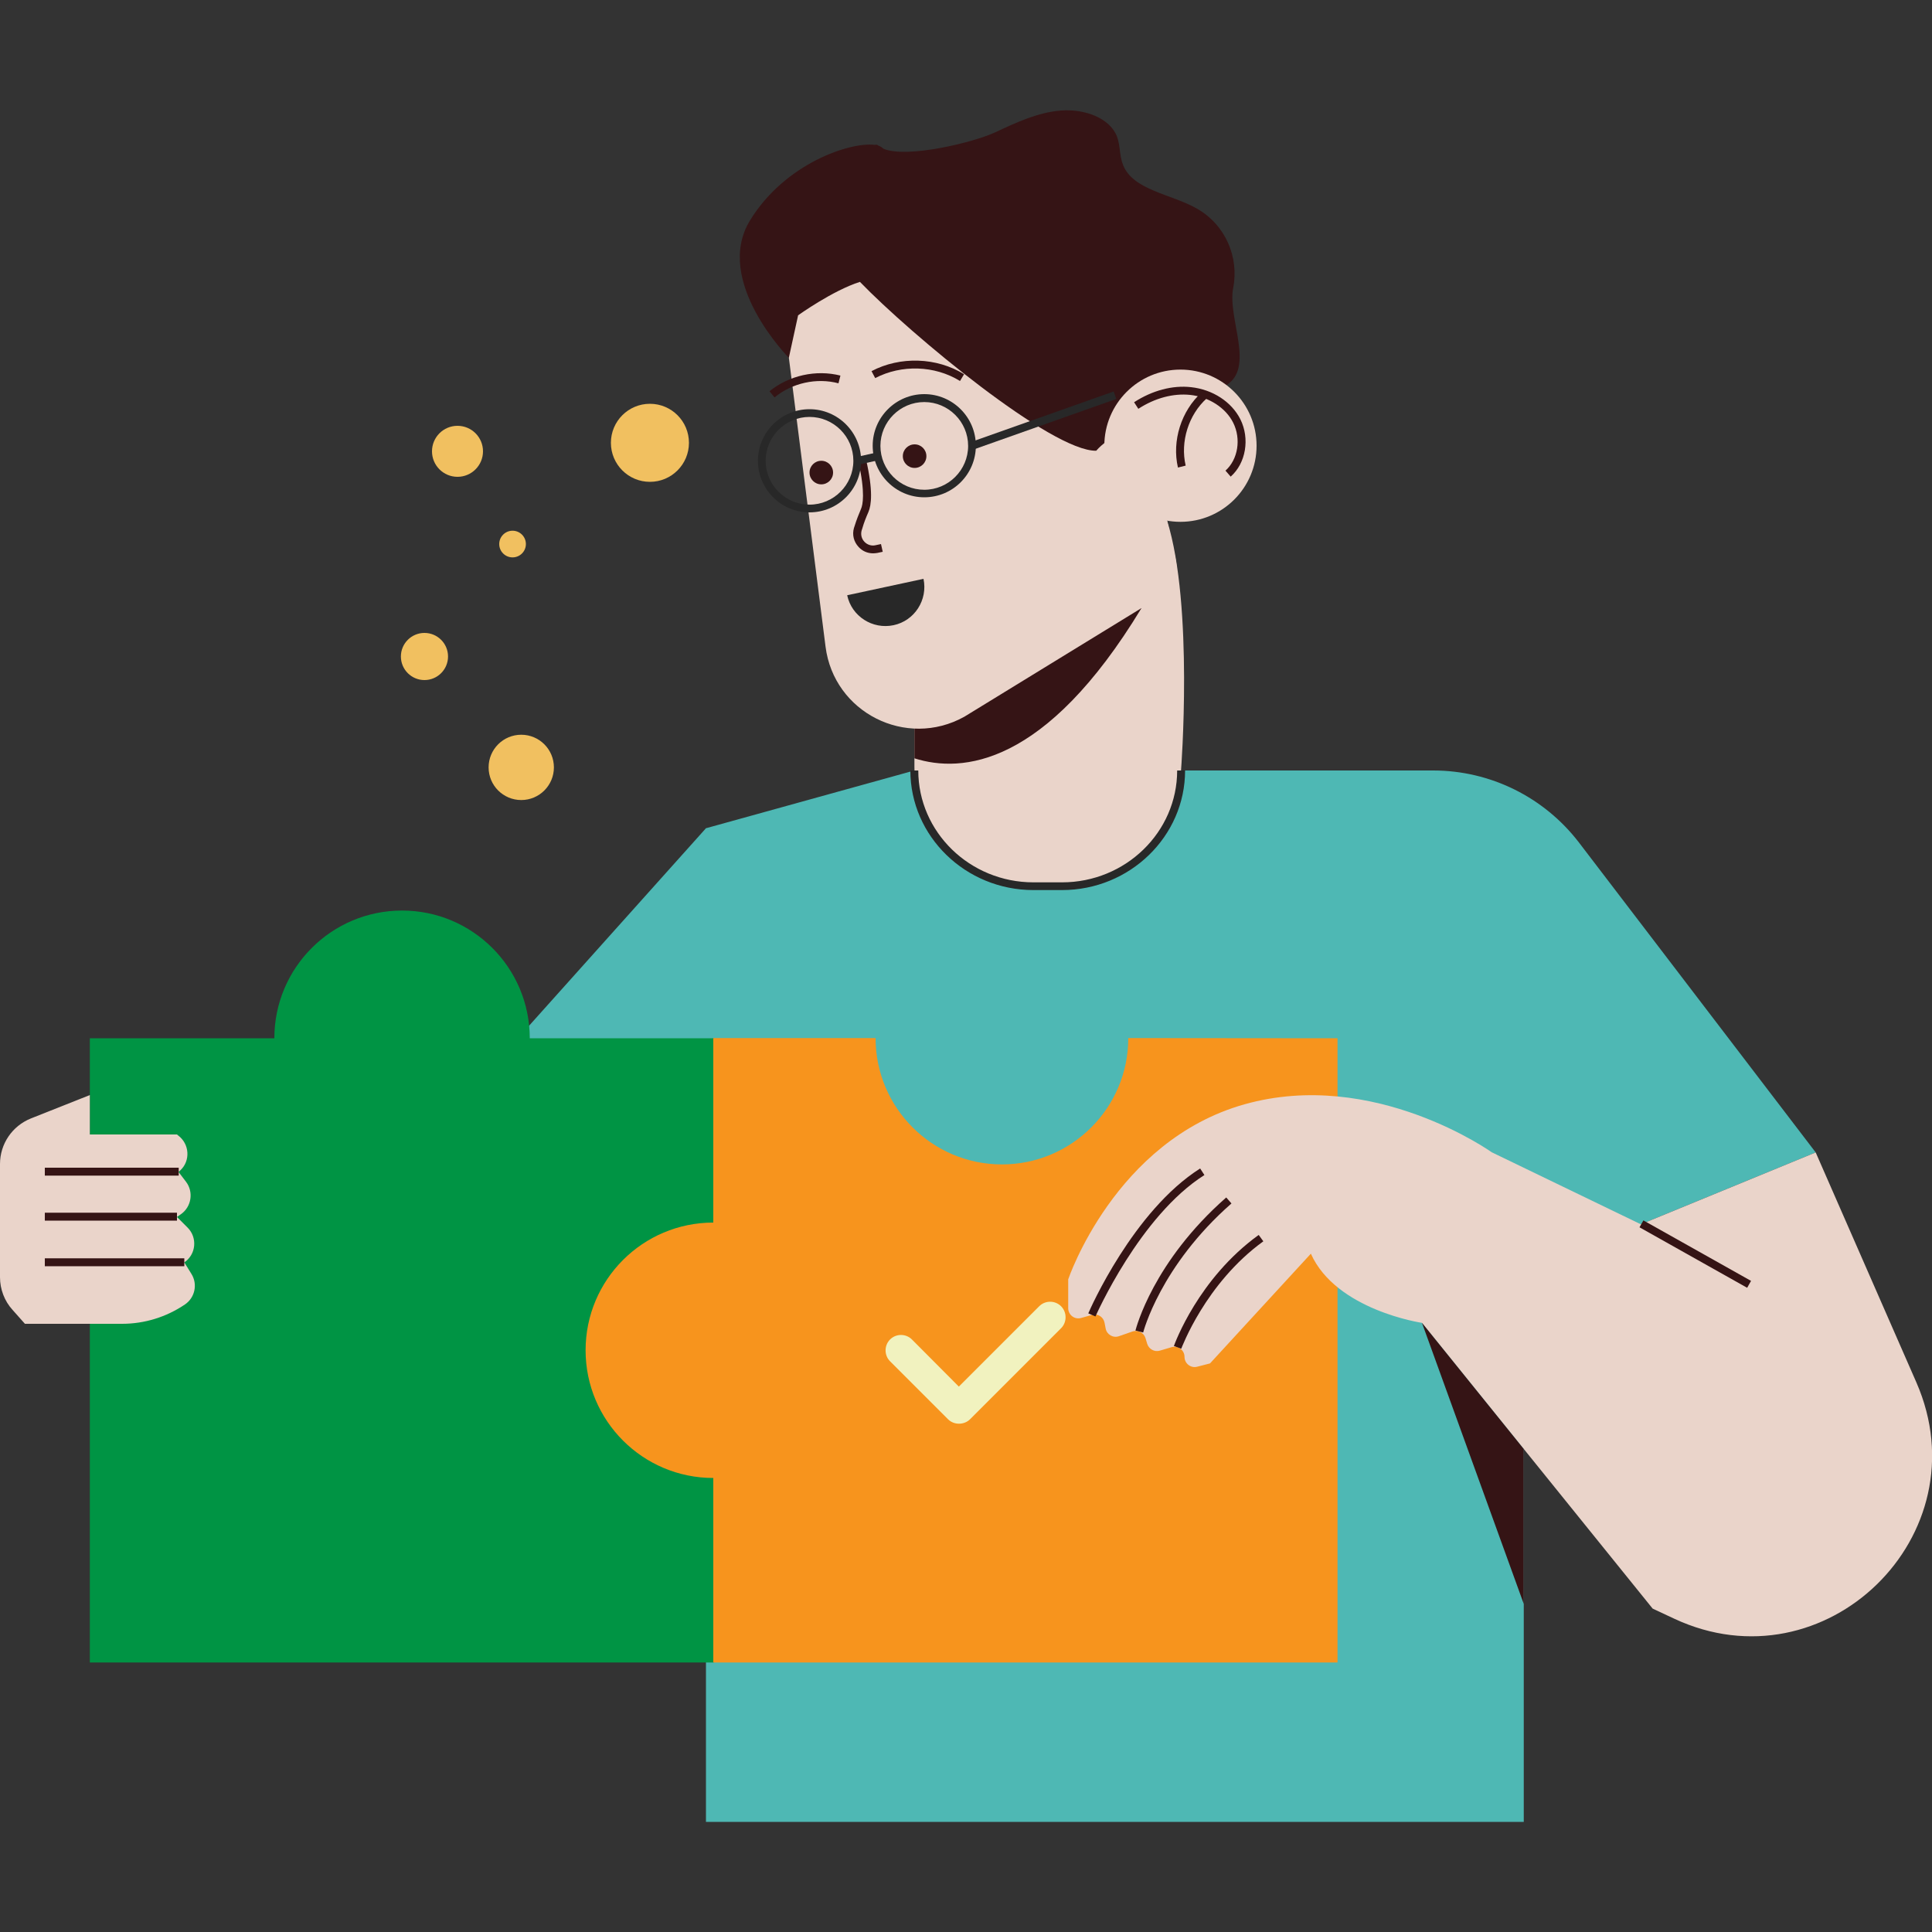 <?xml version="1.0" encoding="utf-8"?>
<!-- Generator: Adobe Illustrator 28.1.0, SVG Export Plug-In . SVG Version: 6.00 Build 0)  -->
<svg version="1.1" id="Layer_1" xmlns="http://www.w3.org/2000/svg" xmlns:xlink="http://www.w3.org/1999/xlink" x="0px" y="0px"
	 viewBox="0 0 1000 1000" style="enable-background:new 0 0 1000 1000;" xml:space="preserve">
<rect x="0" y="0" width="1000" height="1000" fill="#333333" stroke="none"/>
<style type="text/css">
	.st0{fill:#4EB8B4;}
	.st1{fill:#009444;}
	.st2{fill:#F1C060;}
	.st3{fill:#EAD4CA;}
	.st4{fill:#351415;}
	.st5{fill:#282828;}
	.st6{fill:#F7941D;}
	.st7{fill:#F1F2BF;}
</style>
<g>
	<g>
		<path class="st0" d="M741.8,398.8H473.3l-107.9,29.9V943h423.3V658.6l151.1-62.1L817.2,436C799.2,412.6,771.4,398.8,741.8,398.8z"
			/>
	</g>
	<g>
		<polygon class="st0" points="394.3,439.4 365.4,428.7 192.8,621.4 394.3,621.4 		"/>
	</g>
	<g>
		<path class="st1" d="M369.7,537.4v323.1H46.5V537.4H142c0-36.5,29.6-66.1,66.1-66.1s66.1,29.6,66.1,66.1H369.7z"/>
	</g>
	<g>
		<g>
			<circle class="st2" cx="336.4" cy="229.2" r="20.2"/>
		</g>
		<g>
			<circle class="st2" cx="236.8" cy="233.6" r="13.2"/>
		</g>
		<g>
			<circle class="st2" cx="219.7" cy="339.8" r="12.2"/>
		</g>
		<g>
			<circle class="st2" cx="269.8" cy="397.2" r="16.9"/>
		</g>
		<g>
			<circle class="st2" cx="265.3" cy="281.6" r="6.9"/>
		</g>
	</g>
	<g>
		<path class="st3" d="M604.1,269.5c13.8,44.2,7.2,129.2,7.2,129.2c0,34-27.6,59.9-61.6,59.9h-14.8c-34,0-61.6-27.6-61.6-61.6v-94.8
			L604.1,269.5z"/>
	</g>
	<g>
		<path class="st4" d="M590.8,314.8c-49.7,82-93,85.5-117.5,77.7v-90.3h101.3C584.7,309.8,590.8,314.8,590.8,314.8z"/>
	</g>
	<g>
		<path class="st5" d="M549.7,460.7h-14.8c-35.1,0-63.7-27.8-63.7-61.9h4.1c0,31.9,26.7,57.9,59.6,57.9h14.8
			c32.9,0,59.6-26,59.6-57.9h4.1C613.4,432.9,584.8,460.7,549.7,460.7z"/>
	</g>
	<g>
		<path class="st3" d="M608.5,289.4c1.7,7.6-1.6,15.5-8.3,19.6l-101.1,62c-30.1,16.7-67.5-2.2-71.8-36.3L403,143.3l165.4-35.4
			L608.5,289.4z"/>
	</g>
	<g>
		<path class="st4" d="M619.4,107.9c-13.2-7.5-32.9-9.4-38.1-22.5c-1.9-4.7-1.4-9.9-3.1-14.6c-3.7-9.8-16.9-14.5-28.9-13.6
			s-23.3,6.2-34.2,11.3c-11.2,5.2-45.5,13.6-57.8,8.5c-0.8-0.7-1.6-1.3-2.6-1.6c-0.5-0.5-1.2-0.6-1.8-0.4
			c-12.6-1.7-46.5,9.4-64.7,39.1c-19.2,31.4,20.1,71.1,20.1,71.1l4.8-22c0,0,18-12.9,32-17.3c26.6,27.5,99.3,87.8,122.3,87.4
			c12.4-14.3,50-23.6,67-33.7c15.5-9.2,0.8-34.7,3.9-50.6S634.3,116.3,619.4,107.9z"/>
	</g>
	<g>
		<path class="st4" d="M451.9,286.4c-2.8,0-5.5-1.1-7.5-3.3c-2.5-2.7-3.4-6.3-2.4-9.8l0.3-0.9c1-3.3,2.3-6.5,3.4-9.1
			c0.8-1.9,2.3-8-1.4-24.4l4-0.9c3.7,16.1,2.7,23.5,1.2,27c-1.1,2.5-2.3,5.4-3.2,8.6l-0.3,0.9c-0.6,2.1-0.1,4.3,1.4,5.9
			s3.7,2.3,5.8,1.8l2.8-0.6l0.9,4l-2.8,0.6C453.4,286.3,452.6,286.4,451.9,286.4z"/>
	</g>
	<g>
		<path class="st5" d="M478,299.6c2.3,10.9-4.6,21.7-15.5,24s-21.7-4.6-24-15.5L478,299.6z"/>
	</g>
	<g>
		<circle class="st3" cx="611" cy="230.7" r="39.4"/>
	</g>
	<g>
		<path class="st4" d="M637,246.7l-2.7-3.1c6.5-5.8,8.2-16.4,4-24.8c-3.9-7.8-12.7-13.4-22.3-14.4c-8.7-0.9-18.2,1.6-26.8,7.2
			l-2.2-3.4c9.4-6.1,19.9-8.9,29.5-7.8c11.1,1.2,20.9,7.5,25.5,16.6C647,227,644.9,239.7,637,246.7z"/>
	</g>
	<g>
		<path class="st4" d="M609.7,242c-3.2-13.8,1.7-29.4,12.3-38.9l2.7,3c-9.5,8.5-13.9,22.5-11,34.9L609.7,242z"/>
	</g>
	<g>
		<path class="st6" d="M692.3,537.4v323.1H369.2V765c-36.5,0-66.1-29.6-66.1-66.1s29.6-66.1,66.1-66.1v-95.5h84
			c0,36.1,29.3,65.4,65.4,65.4c36.1,0,65.4-29.3,65.4-65.4L692.3,537.4L692.3,537.4z"/>
	</g>
	<g>
		<path class="st7" d="M549.2,676.1c-3.1-3.1-8.2-3.1-11.3,0l-41.6,41.6L472,693.3c-3.1-3.1-8.2-3.1-11.3,0c-3.1,3.1-3.1,8.2,0,11.3
			l30,30c1.5,1.5,3.5,2.3,5.7,2.3c2.1,0,4.2-0.8,5.7-2.3l47.2-47.2C552.3,684.3,552.3,679.2,549.2,676.1z"/>
	</g>
	<g>
		<path class="st3" d="M939.8,596.5l52.1,119c34.6,79.1-47.2,158.9-125.4,122.3l-11.1-5.2L736,684.7l36.3-88.2l77,37.2L939.8,596.5z
			"/>
	</g>
	<g>
		<path class="st3" d="M763.9,693.7l-27.9-9c0,0-44.4-6.5-57.5-35.8l-52.2,56.8l-6.6,1.7c-3.3,0.9-6.6-1.6-6.6-5.1l0,0
			c0-3.5-3.4-6-6.7-5l-6.1,1.8c-2.8,0.8-5.6-0.8-6.5-3.5l-0.9-3c-0.9-2.9-4-4.4-6.8-3.4l-6.9,2.4c-3,1.1-6.3-0.8-6.9-3.9l-0.6-3.1
			c-0.6-3-3.6-4.9-6.5-4l-5.7,1.6c-3.3,0.9-6.6-1.6-6.6-5.1v-14.9c0,0,24.1-71.7,91.2-90.6s128.3,25,128.3,25L763.9,693.7z"/>
	</g>
	<g>
		<path class="st4" d="M567,681.4l-3.7-1.6c0.9-2.2,23.3-53.1,57.9-75l2.2,3.4C589.9,629.4,567.3,680.8,567,681.4z"/>
	</g>
	<g>
		<path class="st4" d="M591.7,689.7l-4-1c0.4-1.4,9.1-35.6,47-68.9l2.7,3.1C600.5,655.3,591.8,689.4,591.7,689.7z"/>
	</g>
	<g>
		<path class="st4" d="M611.4,698.1l-3.8-1.4c0.5-1.4,12.7-35,43.9-57.5l2.4,3.3C623.8,664.3,611.6,697.8,611.4,698.1z"/>
	</g>
	<g>
		
			<rect x="875.2" y="617.3" transform="matrix(0.49 -0.872 0.872 0.49 -118.528 1095.946)" class="st4" width="4.1" height="63.9"/>
	</g>
	<g>
		<path class="st3" d="M46.5,566.8v20.4h45.1l0.6,0.5c5.9,4.4,6.5,13.1,1.1,18.1l-0.9,0.8l3.9,5.1c4,5.3,2.8,13-2.7,16.8l-2,1.4
			l5.5,5.5c5.2,5.2,4.4,13.9-1.7,18l0,0l3.7,6c3.3,5.3,1.8,12.3-3.4,15.8l0,0c-9.6,6.5-20.9,10-32.5,10H12.9L6.5,678
			C2.3,673.4,0,667.3,0,661.1v-58.6c0-10.4,6.3-19.7,16-23.6L46.5,566.8z"/>
	</g>
	<g>
		<rect x="23.2" y="604.4" class="st4" width="69.3" height="4.1"/>
	</g>
	<g>
		<rect x="23.2" y="627.7" class="st4" width="68.4" height="4.1"/>
	</g>
	<g>
		<rect x="23.2" y="651.3" class="st4" width="72.2" height="4.1"/>
	</g>
	<g>
		<path class="st5" d="M419,265.2c-14.7,0-26.7-12-26.7-26.7s12-26.7,26.7-26.7s26.7,12,26.7,26.7S433.8,265.2,419,265.2z
			 M419,215.8c-12.5,0-22.7,10.2-22.7,22.7s10.2,22.7,22.7,22.7s22.7-10.2,22.7-22.7S431.5,215.8,419,215.8z"/>
	</g>
	<g>
		<path class="st5" d="M478.4,257.4c-14.7,0-26.7-12-26.7-26.7s12-26.7,26.7-26.7s26.7,12,26.7,26.7S493.2,257.4,478.4,257.4z
			 M478.4,208.1c-12.5,0-22.7,10.2-22.7,22.7s10.2,22.7,22.7,22.7s22.7-10.2,22.7-22.7S490.9,208.1,478.4,208.1z"/>
	</g>
	<g>
		
			<rect x="500.9" y="215.6" transform="matrix(0.943 -0.334 0.334 0.943 -41.671 192.733)" class="st5" width="78.2" height="4.1"/>
	</g>
	<g>
		
			<rect x="443.6" y="235.2" transform="matrix(0.976 -0.218 0.218 0.976 -40.947 103.698)" class="st5" width="10.9" height="4.1"/>
	</g>
	<g>
		<circle class="st4" cx="473.4" cy="236.1" r="6.1"/>
	</g>
	<g>
		<circle class="st4" cx="425.1" cy="244.6" r="6.1"/>
	</g>
	<g>
		<path class="st4" d="M496.9,197.2c-13.1-8.1-30.3-8.6-43.9-1.5l-1.9-3.6c14.8-7.8,33.7-7.2,47.9,1.6L496.9,197.2z"/>
	</g>
	<g>
		<path class="st4" d="M400.9,205.7l-2.6-3.2c10.1-8.2,24.1-11.3,36.7-8.1l-1,4C422.7,195.4,410,198.2,400.9,205.7z"/>
	</g>
	<g>
		<polygon class="st4" points="736,684.7 788.7,830.2 788.7,750 		"/>
	</g>
</g>
</svg>
